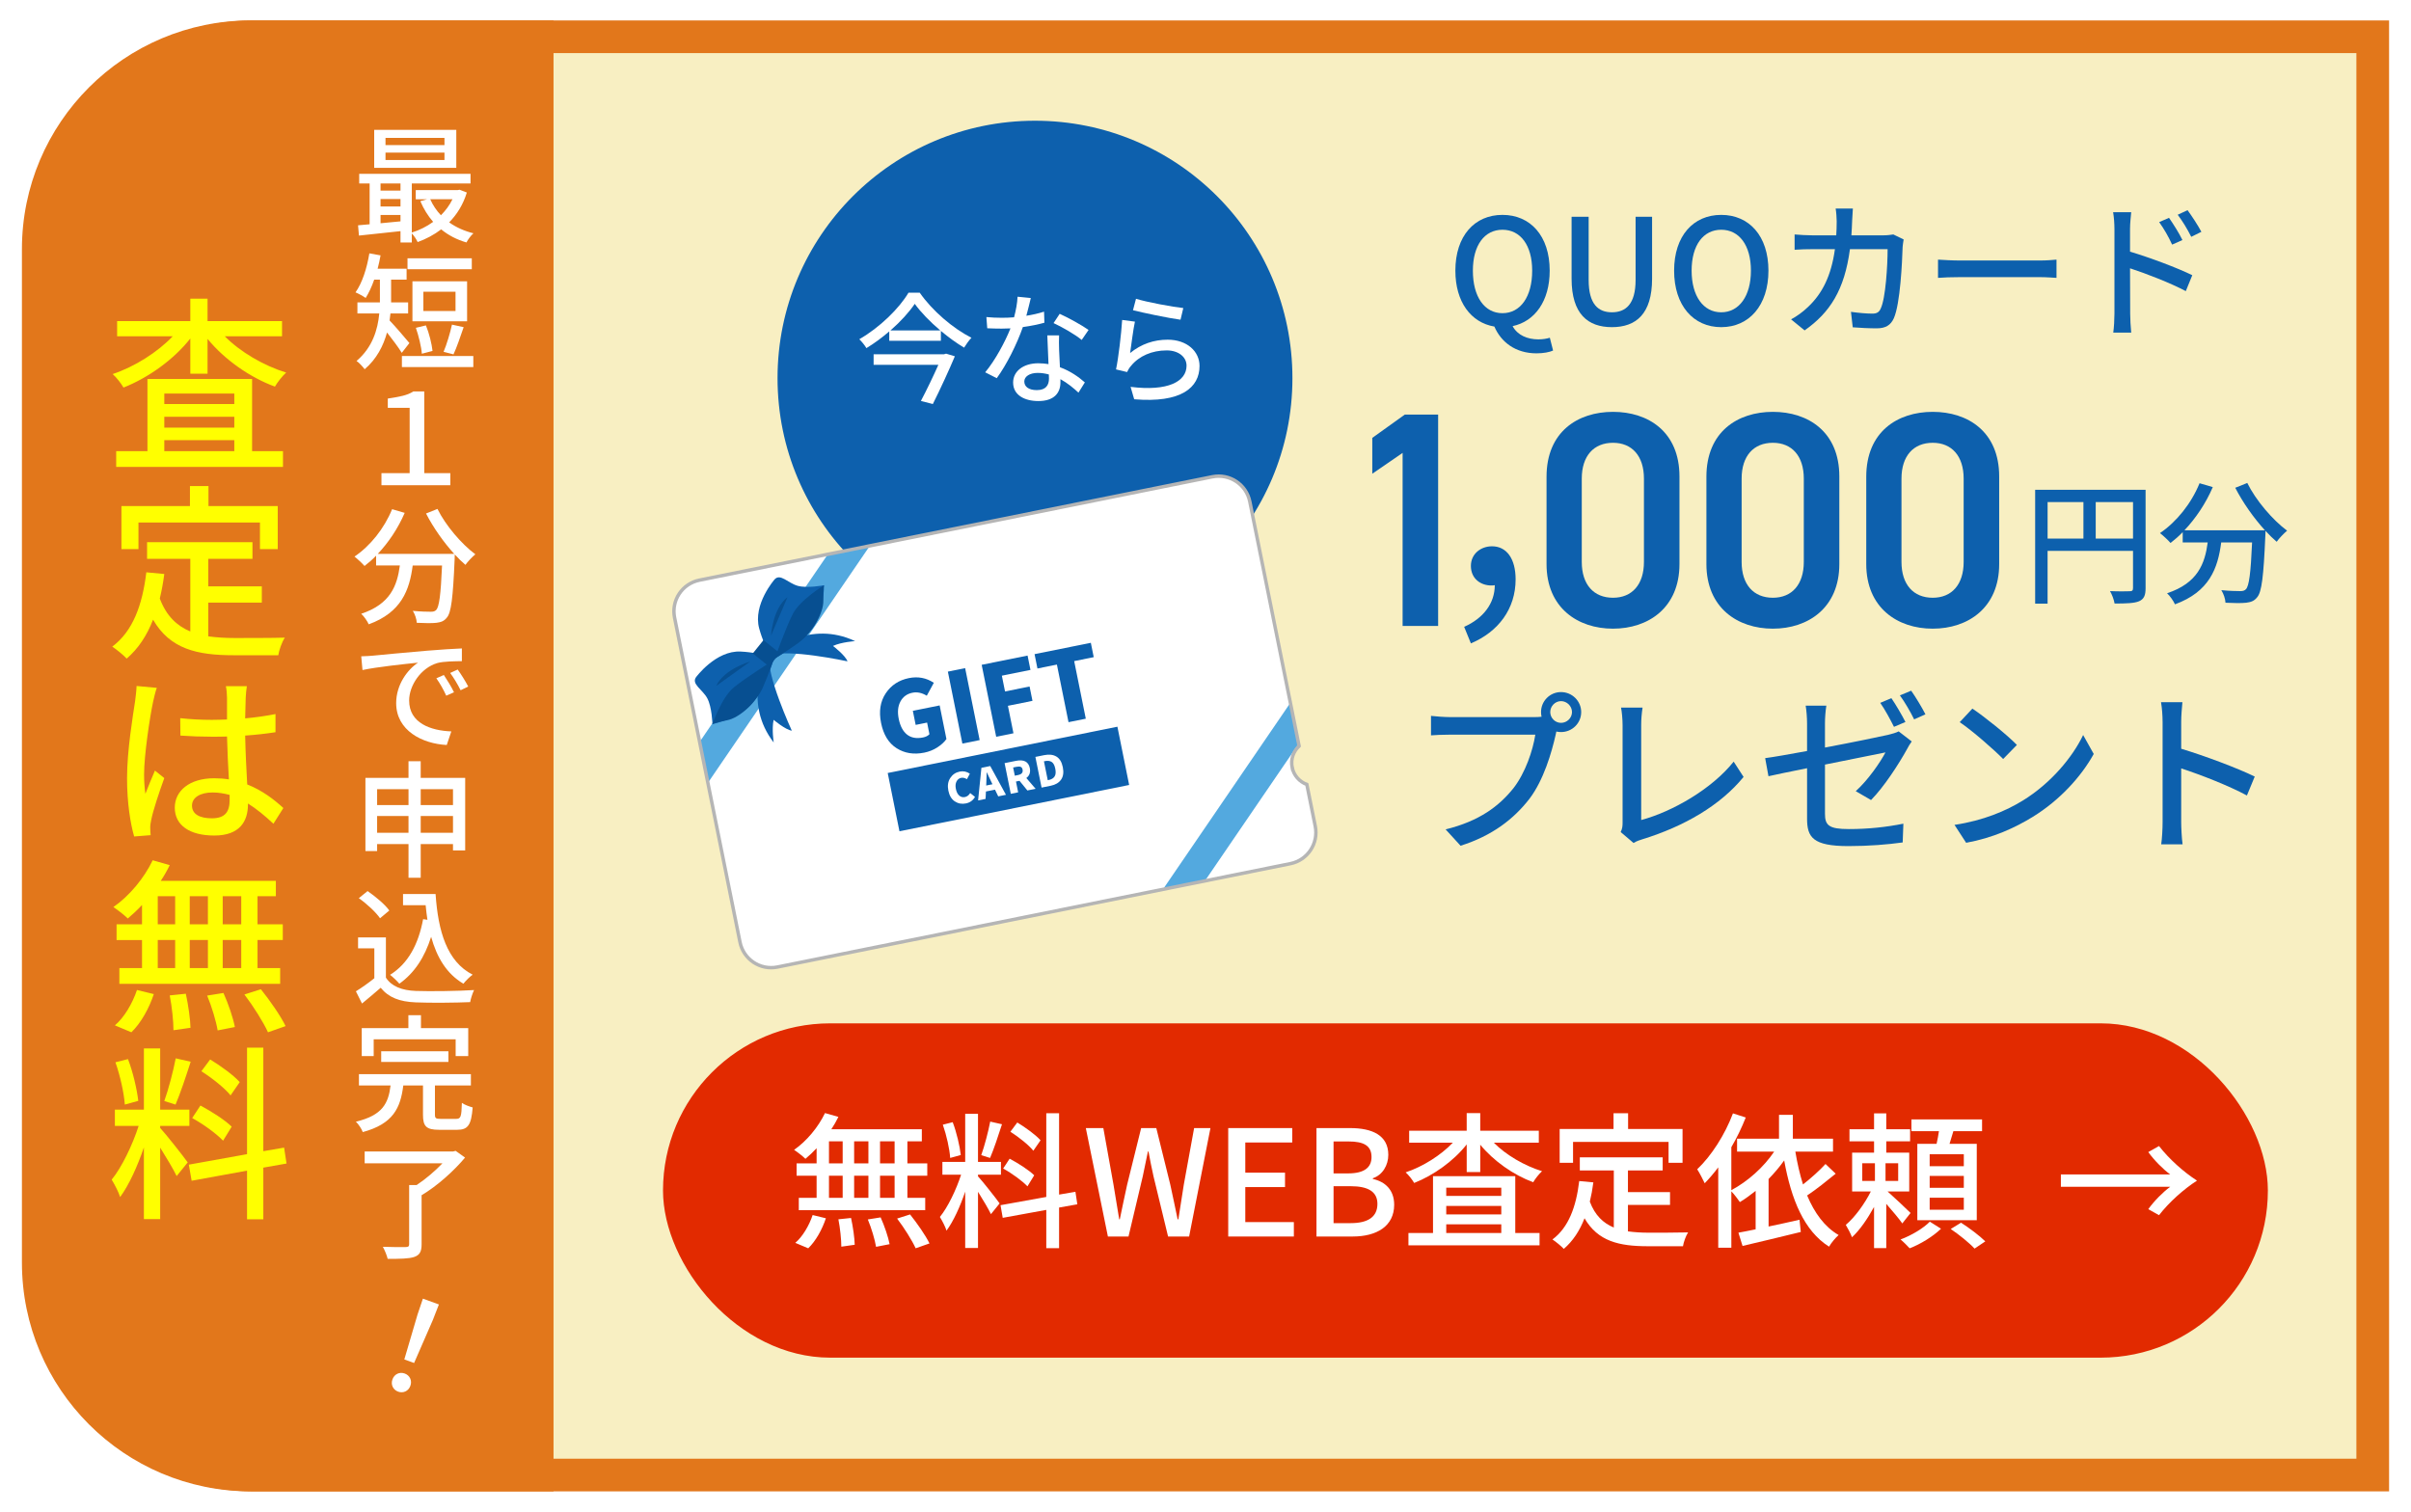 <?xml version="1.0" encoding="UTF-8"?>
<svg id="_レイヤー_1" data-name="レイヤー_1" xmlns="http://www.w3.org/2000/svg" version="1.1" xmlns:xlink="http://www.w3.org/1999/xlink" viewBox="0 0 295 185">
  <!-- Generator: Adobe Illustrator 29.1.0, SVG Export Plug-In . SVG Version: 2.1.0 Build 142)  -->
  <defs>
    <style>
      .st0 {
        fill: #0d60ad;
      }

      .st1 {
        stroke: #b5b5b5;
        stroke-width: .421px;
      }

      .st1, .st2 {
        fill: none;
      }

      .st3 {
        fill: #fff;
      }

      .st4 {
        fill: #53a9df;
      }

      .st5 {
        fill: #f8efc2;
      }

      .st2 {
        stroke: #fff;
        stroke-miterlimit: 10;
        stroke-width: 5px;
      }

      .st6 {
        fill: #e22a00;
      }

      .st7 {
        filter: url(#drop-shadow-1);
      }

      .st8 {
        fill: #e2771b;
      }

      .st9 {
        fill: #ff0;
      }

      .st10 {
        fill: #074f91;
      }
    </style>
    <filter id="drop-shadow-1" x="71.701" y="47.73" width="101" height="82" filterUnits="userSpaceOnUse">
      <feOffset dx="2.528" dy="2.528"/>
      <feGaussianBlur result="blur" stdDeviation="3.37"/>
      <feFlood flood-color="#000" flood-opacity=".2"/>
      <feComposite in2="blur" operator="in"/>
      <feComposite in="SourceGraphic"/>
    </filter>
  </defs>
  <g>
    <path class="st2" d="M30.682,182.5h261.636V2.5H30.682C15.218,2.5,2.682,15.036,2.682,30.5v124c0,15.464,12.536,28,28,28Z"/>
    <path class="st5" d="M30.682,180.5c-14.336,0-26-11.663-26-26V30.5c0-14.336,11.664-26,26-26h259.637v176H30.682Z"/>
    <path class="st8" d="M288.318,6.5v172H30.682c-13.234,0-24-10.766-24-24V30.5c0-13.234,10.766-24,24-24h257.636M292.318,2.5H30.682C15.218,2.5,2.682,15.036,2.682,30.5v124c0,15.464,12.536,28,28,28h261.636V2.5h0Z"/>
  </g>
  <path class="st8" d="M67.727,182.5V2.5s-36.636,0-36.636,0c-15.464,0-28,12.536-28,28v124c0,15.464,12.536,28,28,28h36.636Z"/>
  <rect class="st6" x="81.123" y="125.227" width="196.364" height="40.909" rx="20.455" ry="20.455"/>
  <g>
    <path class="st3" d="M99.917,140.51c-.45.486-.918.918-1.368,1.296-.306-.306-.972-.828-1.387-1.099,1.531-1.062,2.953-2.772,3.781-4.501l1.639.468c-.252.522-.54,1.026-.864,1.513h11.073v1.477h-1.765v2.701h2.431v1.512h-2.431v2.701h2.179v1.512h-15.467v-1.512h2.179v-2.701h-2.448v-1.512h2.448v-1.854ZM97.307,152.088c.882-.738,1.692-2.107,2.125-3.403l1.62.396c-.45,1.351-1.225,2.773-2.161,3.673l-1.584-.666ZM101.43,142.365h1.675v-2.701h-1.675v2.701ZM101.43,146.578h1.675v-2.701h-1.675v2.701ZM104.131,149.045c.234,1.062.432,2.448.45,3.277l-1.639.234c0-.846-.145-2.269-.36-3.349l1.549-.162ZM106.255,142.365v-2.701h-1.746v2.701h1.746ZM104.509,143.877v2.701h1.746v-2.701h-1.746ZM107.75,148.973c.468,1.026.936,2.413,1.098,3.277l-1.656.324c-.144-.864-.558-2.269-1.008-3.349l1.566-.252ZM109.46,139.664h-1.782v2.701h1.782v-2.701ZM109.46,143.877h-1.782v2.701h1.782v-2.701ZM111.351,148.612c.864,1.081,1.909,2.575,2.377,3.547l-1.692.594c-.433-.954-1.404-2.503-2.269-3.637l1.584-.504Z"/>
    <path class="st3" d="M119.664,143.949c.54.576,2.269,2.772,2.646,3.313l-1.062,1.314c-.306-.648-.99-1.783-1.584-2.737v6.878h-1.566v-6.896c-.612,1.8-1.44,3.637-2.287,4.771-.144-.486-.54-1.225-.81-1.674.972-1.188,1.998-3.331,2.593-5.168h-2.287v-1.566h2.791v-5.888h1.566v5.888h2.809v1.566h-2.809v.198ZM116.261,141.698c-.072-1.098-.45-2.791-.9-4.069l1.207-.306c.485,1.26.864,2.917.99,4.015l-1.297.36ZM122.599,137.575c-.45,1.404-1.008,3.079-1.458,4.123l-1.08-.342c.396-1.099.863-2.881,1.098-4.105l1.44.324ZM129.585,147.767v4.969h-1.566v-4.681l-5.33.972-.27-1.548,5.6-1.009v-10.245h1.566v9.957l1.999-.342.233,1.53-2.232.396ZM125.714,145.174c-.63-.667-1.909-1.603-2.971-2.179l.792-1.207c1.044.558,2.377,1.404,3.007,2.035l-.828,1.351ZM126.434,140.816c-.558-.702-1.782-1.675-2.809-2.323l.847-1.134c1.008.612,2.25,1.512,2.845,2.179l-.883,1.278Z"/>
    <path class="st3" d="M132.856,138.043h2.143l1.242,6.914c.234,1.404.469,2.827.702,4.25h.072c.288-1.423.595-2.845.9-4.25l1.711-6.914h1.854l1.71,6.914c.307,1.386.595,2.809.9,4.25h.09c.217-1.44.45-2.863.666-4.25l1.261-6.914h1.999l-2.611,13.27h-2.574l-1.783-7.364c-.233-1.044-.432-2.035-.612-3.043h-.071c-.198,1.008-.414,1.999-.631,3.043l-1.746,7.364h-2.521l-2.701-13.27Z"/>
    <path class="st3" d="M150.28,138.043h7.833v1.764h-5.744v3.691h4.861v1.765h-4.861v4.285h5.942v1.765h-8.031v-13.27Z"/>
    <path class="st3" d="M161.08,138.043h4.105c2.719,0,4.682.882,4.682,3.277,0,1.261-.702,2.467-1.891,2.863v.09c1.513.324,2.61,1.35,2.61,3.151,0,2.628-2.143,3.889-5.077,3.889h-4.43v-13.27ZM164.951,143.589c2.018,0,2.863-.756,2.863-1.999,0-1.386-.937-1.909-2.809-1.909h-1.837v3.907h1.782ZM165.275,149.675c2.071,0,3.26-.738,3.26-2.358,0-1.495-1.152-2.161-3.26-2.161h-2.106v4.52h2.106Z"/>
    <path class="st3" d="M182.773,139.826c1.494,1.512,3.745,2.827,5.905,3.493-.359.324-.846.937-1.08,1.351-2.413-.882-4.861-2.611-6.481-4.591v3.349h-1.657v-3.385c-1.603,2.035-4.051,3.781-6.428,4.717-.216-.378-.685-.99-1.044-1.296,2.106-.702,4.303-2.088,5.779-3.637h-5.348v-1.459h7.04v-2.16h1.657v2.16h7.166v1.459h-5.51ZM185.402,150.881h2.971v1.512h-16.043v-1.512h3.007v-6.95h10.065v6.95ZM176.957,145.335v1.008h6.734v-1.008h-6.734ZM183.691,147.568h-6.734v1.044h6.734v-1.044ZM176.957,150.881h6.734v-1.062h-6.734v1.062Z"/>
    <path class="st3" d="M199.188,150.683c.793.108,1.639.162,2.539.162.774,0,3.799,0,4.825-.036-.27.396-.558,1.207-.63,1.693h-4.285c-3.529,0-6.122-.595-7.761-3.421-.594,1.531-1.422,2.791-2.538,3.745-.271-.306-.973-.882-1.387-1.152,1.98-1.476,2.898-3.997,3.276-7.148l1.729.162c-.107.828-.252,1.62-.432,2.358.63,1.675,1.639,2.629,2.935,3.169v-6.986h-4.159v-1.603h10.138v1.603h-4.25v2.647h5.149v1.566h-5.149v3.241ZM192.473,142.293h-1.639v-4.142h6.59v-1.927h1.783v1.927h6.662v4.142h-1.711v-2.557h-11.686v2.557Z"/>
    <path class="st3" d="M224.607,143.625c-1.081.882-2.377,1.927-3.493,2.665.9,2.143,2.143,3.853,3.853,4.843-.378.324-.918.972-1.17,1.422-3.079-1.944-4.628-5.798-5.492-10.551-.576.81-1.224,1.566-1.908,2.269v5.815c1.225-.252,2.521-.54,3.781-.828l.162,1.494c-2.503.63-5.186,1.243-7.13,1.711l-.505-1.621c.612-.108,1.333-.252,2.107-.414v-4.7c-.631.504-1.279.973-1.927,1.369-.216-.306-.685-.955-1.045-1.314v6.896h-1.603v-9.831c-.54.721-1.098,1.369-1.656,1.945-.18-.378-.63-1.278-.918-1.71,1.729-1.639,3.385-4.213,4.375-6.842l1.566.504c-.486,1.225-1.08,2.467-1.765,3.637v5.258c2.017-1.08,3.943-2.791,5.24-4.717h-4.538v-1.584h5.132v-2.917h1.692v2.917h4.916v1.584h-4.609c.233,1.404.54,2.755.936,4.015.99-.774,2.053-1.729,2.755-2.503l1.243,1.188Z"/>
    <path class="st3" d="M232.758,149.711c-.396-.576-1.242-1.566-1.962-2.395v5.419h-1.495v-5.042c-.792,1.44-1.746,2.845-2.7,3.709-.162-.45-.522-1.116-.757-1.513,1.099-.918,2.305-2.574,3.062-4.087h-2.287v-4.753h2.683v-1.386h-3.007v-1.477h3.007v-1.944h1.495v1.944h2.916v1.477h-2.916v1.386h2.809v4.753h-2.647c.757.666,2.396,2.215,2.81,2.629l-1.009,1.278ZM227.86,144.507h1.549v-2.161h-1.549v2.161ZM232.254,142.347h-1.549v2.161h1.549v-2.161ZM237.493,150.359c-.936.918-2.503,1.89-3.835,2.395-.27-.288-.756-.792-1.116-1.081,1.332-.486,2.845-1.404,3.583-2.178l1.368.864ZM236.953,139.97c.108-.486.216-1.044.288-1.548h-3.367v-1.44h8.643v1.44h-3.511c-.162.541-.324,1.062-.468,1.548h3.331v9.345h-7.274v-9.345h2.358ZM240.284,141.248h-4.177v1.459h4.177v-1.459ZM240.284,143.895h-4.177v1.458h4.177v-1.458ZM240.284,146.56h-4.177v1.476h4.177v-1.476ZM239.942,149.621c.99.63,2.305,1.62,2.971,2.286l-1.314.883c-.612-.667-1.891-1.711-2.917-2.395l1.261-.774Z"/>
    <path class="st3" d="M262.854,140.979l1.314-.738c1.225,1.584,3.025,3.187,4.646,4.231-1.62,1.044-3.421,2.647-4.646,4.231l-1.314-.738c.738-1.026,1.819-2.107,2.684-2.737h-13.378v-1.513h13.378c-.864-.63-1.945-1.71-2.684-2.736Z"/>
  </g>
  <g>
    <path class="st3" d="M57.12,23.558c-.451,1.478-1.213,2.69-2.161,3.654.84.606,1.851,1.057,2.97,1.337-.296.249-.685.777-.855,1.12-1.182-.342-2.224-.886-3.094-1.602-.871.668-1.851,1.182-2.877,1.555-.14-.311-.45-.777-.715-1.057v1.104h-1.384v-1.384c-1.835.202-3.67.404-5.085.544l-.108-1.259c.42-.031.901-.078,1.415-.125v-4.991h-1.275v-1.182h13.621v1.182h-7.184v6.002c.917-.28,1.819-.731,2.612-1.306-.638-.73-1.166-1.586-1.57-2.534l.839-.233h-1.399v-1.12h5.116l.249-.046.886.342ZM55.83,20.541h-10.045v-4.649h10.045v4.649ZM46.562,22.454v.871h2.441v-.871h-2.441ZM46.562,25.268h2.441v-.917h-2.441v.917ZM49.004,27.087v-.778h-2.441v1.011l2.441-.233ZM54.384,16.872h-7.215v.886h7.215v-.886ZM54.384,18.675h-7.215v.902h7.215v-.902ZM52.643,24.382c.311.715.762,1.384,1.306,1.959.575-.575,1.058-1.229,1.415-1.959h-2.721Z"/>
    <path class="st3" d="M49.159,43.177c-.373-.622-1.166-1.679-1.804-2.488-.451,1.633-1.274,3.25-2.736,4.494-.202-.28-.716-.84-.995-1.011,1.959-1.664,2.597-3.84,2.783-5.815h-2.675v-1.353h2.752v-2.783h-.699c-.295.855-.653,1.617-1.042,2.239-.279-.202-.901-.544-1.243-.684.823-1.151,1.398-2.97,1.694-4.774l1.368.249c-.093.56-.218,1.104-.357,1.633h3.545v1.337h-1.896v2.783h2.083v1.353h-2.161c-.031.28-.062.575-.108.855.621.638,2.067,2.333,2.425,2.768l-.933,1.197ZM57.913,43.565v1.353h-8.738v-1.353h8.738ZM57.727,32.946h-7.867v-1.337h7.867v1.337ZM57.151,39.321h-6.687v-4.898h6.687v4.898ZM51.616,43.286c-.062-.855-.389-2.177-.731-3.172l1.229-.295c.404.979.716,2.27.809,3.125l-1.306.342ZM55.736,35.698h-3.934v2.363h3.934v-2.363ZM54.274,43.053c.373-.871.809-2.317,1.026-3.328l1.431.311c-.404,1.166-.855,2.503-1.244,3.327l-1.213-.311Z"/>
    <path class="st3" d="M46.672,57.898h3.451v-7.992h-2.674v-1.135c1.353-.217,2.348-.357,3.125-.871h1.337v9.998h3.188v1.477h-8.427v-1.477Z"/>
    <path class="st3" d="M53.528,62.28c.995,2.021,2.954,4.307,4.634,5.551-.373.311-.933.886-1.213,1.291-.42-.357-.871-.793-1.307-1.275,0,.14,0,.466-.015.606-.202,4.711-.42,6.515-.949,7.121-.357.451-.715.56-1.274.638-.529.062-1.478.046-2.41,0-.016-.436-.218-1.042-.482-1.461.949.093,1.835.108,2.192.108.312,0,.498-.046.669-.218.357-.373.56-1.834.715-5.442h-3.592c-.389,3.017-1.384,5.738-5.38,7.199-.155-.374-.591-.995-.917-1.291,3.576-1.182,4.4-3.452,4.727-5.909h-2.907v-1.197c-.451.466-.933.886-1.415,1.259-.265-.311-.887-.886-1.229-1.15,1.928-1.306,3.639-3.436,4.603-5.8l1.539.451c-.809,1.881-1.975,3.623-3.296,5.022h9.36c-1.291-1.415-2.565-3.219-3.452-4.945l1.399-.56Z"/>
    <path class="st3" d="M45.614,80.235c1.119-.109,4.027-.389,6.624-.606,1.632-.14,3.233-.233,4.275-.28v1.555c-.84.016-2.208.016-3.001.233-2.037.606-3.451,2.768-3.451,4.587,0,2.768,2.643,3.685,5.162,3.778l-.561,1.664c-2.985-.156-6.188-1.757-6.188-5.131,0-2.286,1.431-4.136,2.675-4.944-1.555.156-5.084.529-6.795.902l-.155-1.679c.591-.016,1.119-.047,1.415-.078ZM55.55,84.713l-.948.42c-.357-.777-.747-1.477-1.213-2.13l.917-.404c.357.528.934,1.461,1.244,2.114ZM57.291,84.014l-.933.451c-.389-.777-.793-1.446-1.275-2.115l.918-.42c.373.513.964,1.446,1.29,2.084Z"/>
    <path class="st3" d="M56.918,95.189v8.878h-1.492v-.777h-3.95v4.121h-1.492v-4.121h-3.841v.855h-1.431v-8.956h5.271v-2.037h1.492v2.037h5.442ZM46.143,96.573v1.944h3.841v-1.944h-3.841ZM49.983,101.907v-2.052h-3.841v2.052h3.841ZM51.476,96.573v1.944h3.95v-1.944h-3.95ZM55.426,101.907v-2.052h-3.95v2.052h3.95Z"/>
    <path class="st3" d="M47.216,119.629c.684,1.073,1.959,1.57,3.669,1.633,1.727.062,5.178.016,7.122-.109-.172.342-.404,1.026-.482,1.477-1.757.078-4.882.109-6.655.031-1.975-.078-3.312-.591-4.291-1.788-.73.637-1.478,1.259-2.285,1.928l-.747-1.493c.7-.435,1.524-1.01,2.255-1.602v-3.654h-1.99v-1.337h3.405v4.913ZM46.5,112.368c-.497-.731-1.616-1.772-2.597-2.457l1.073-.871c.964.669,2.13,1.633,2.659,2.379l-1.136.949ZM53.295,109.398c.312,4.587,1.399,8.272,4.54,9.874-.342.233-.854.746-1.135,1.104-2.053-1.212-3.249-3.218-3.949-5.737-.793,2.519-2.053,4.432-3.887,5.737-.233-.279-.793-.824-1.136-1.088,2.208-1.369,3.468-3.732,4.043-6.811l.528.078c-.093-.575-.155-1.182-.218-1.788h-2.768v-1.368h3.98Z"/>
    <path class="st3" d="M55.814,136.916c.56,0,.652-.249.699-1.959.312.233.918.451,1.321.56-.171,2.162-.575,2.737-1.896,2.737h-2.208c-1.586,0-1.975-.436-1.975-1.851v-3.576h-2.41c-.342,2.752-1.229,4.696-4.96,5.707-.124-.374-.528-.979-.84-1.275,3.297-.777,3.98-2.286,4.245-4.432h-3.872v-1.384h13.699v1.384h-4.4v3.561c0,.451.108.529.699.529h1.897ZM45.723,129.234h-1.461v-3.42h5.706v-1.586h1.539v1.586h5.784v3.42h-1.539v-2.052h-10.029v2.052ZM46.641,129.95v-1.306h8.225v1.306h-8.225Z"/>
    <path class="st3" d="M56.902,141.655c-1.368,1.633-3.421,3.483-5.317,4.603v6.017c0,.887-.233,1.306-.902,1.54-.652.218-1.726.233-3.249.233-.094-.42-.357-1.058-.591-1.477,1.213.046,2.426.046,2.783.031.326,0,.436-.078.436-.342v-7.245h.917c1.104-.731,2.285-1.742,3.156-2.659h-9.516v-1.446h10.807l.326-.078,1.15.824Z"/>
    <path class="st3" d="M48.022,168.788c.239-.657.886-.935,1.499-.711s.931.851.691,1.508c-.238.657-.885.935-1.498.711-.614-.223-.931-.851-.692-1.508ZM51.088,160.859l.657-1.943,1.957.711-.745,1.912-2.29,5.251-1.197-.435,1.618-5.496Z"/>
  </g>
  <g>
    <path class="st9" d="M27.501,41.149c1.9,1.924,4.764,3.596,7.512,4.443-.458.412-1.076,1.191-1.374,1.718-3.069-1.123-6.184-3.321-8.245-5.84v4.26h-2.107v-4.306c-2.038,2.588-5.153,4.81-8.176,6.001-.275-.481-.871-1.26-1.329-1.649,2.68-.893,5.475-2.657,7.353-4.626h-6.803v-1.855h8.955v-2.749h2.107v2.749h9.115v1.855h-7.008ZM30.845,55.212h3.779v1.924H14.217v-1.924h3.825v-8.841h12.803v8.841ZM20.103,48.157v1.283h8.566v-1.283h-8.566ZM28.669,50.998h-8.566v1.328h8.566v-1.328ZM20.103,55.212h8.566v-1.352h-8.566v1.352Z"/>
    <path class="st9" d="M25.485,77.869c1.008.138,2.084.206,3.229.206.984,0,4.832,0,6.138-.046-.344.504-.71,1.535-.802,2.153h-5.451c-4.488,0-7.787-.756-9.871-4.352-.756,1.946-1.81,3.55-3.229,4.764-.343-.39-1.236-1.122-1.764-1.466,2.52-1.878,3.688-5.084,4.169-9.093l2.198.206c-.137,1.054-.32,2.062-.55,3,.802,2.13,2.085,3.344,3.733,4.031v-8.886h-5.29v-2.039h12.895v2.039h-5.405v3.367h6.55v1.993h-6.55v4.123ZM16.942,67.196h-2.084v-5.268h8.382v-2.451h2.268v2.451h8.475v5.268h-2.176v-3.252h-14.864v3.252Z"/>
    <path class="st9" d="M19.187,84.173c-.16.39-.366,1.306-.458,1.718-.39,1.832-1.1,6.481-1.1,8.887,0,.824.046,1.534.161,2.359.343-.916.801-1.97,1.168-2.84l1.145.917c-.618,1.695-1.374,3.962-1.603,5.13-.069.298-.138.756-.115,1.008,0,.252.023.572.046.847l-2.016.161c-.458-1.581-.87-4.1-.87-7.146,0-3.344.71-7.604.985-9.414.068-.55.16-1.26.183-1.855l2.474.229ZM30.203,83.967c-.068.435-.114.939-.138,1.397-.022.55-.045,1.512-.068,2.542,1.306-.115,2.565-.298,3.711-.527v2.222c-1.169.183-2.405.321-3.711.412.046,2.245.16,4.26.252,5.978,1.855.732,3.298,1.855,4.421,2.886l-1.214,1.924c-1.054-.985-2.085-1.832-3.115-2.474v.092c0,2.061-.985,3.825-4.123,3.825-3.022,0-4.832-1.26-4.832-3.413,0-2.062,1.81-3.596,4.81-3.596.642,0,1.236.046,1.81.137-.092-1.557-.184-3.504-.229-5.245-.618.022-1.26.022-1.878.022-1.306,0-2.52-.045-3.825-.137l-.022-2.13c1.282.137,2.52.206,3.87.206.619,0,1.237-.023,1.855-.046v-2.634c0-.389-.046-1.031-.138-1.443h2.565ZM28.097,97.273c-.688-.183-1.375-.298-2.085-.298-1.512,0-2.52.619-2.52,1.604,0,1.076.985,1.558,2.428,1.558,1.649,0,2.177-.825,2.177-2.245v-.619Z"/>
    <path class="st9" d="M17.377,110.747c-.572.618-1.168,1.168-1.74,1.649-.39-.39-1.236-1.054-1.764-1.397,1.947-1.352,3.756-3.527,4.81-5.726l2.085.596c-.321.664-.688,1.306-1.1,1.924h14.085v1.878h-2.244v3.436h3.092v1.924h-3.092v3.436h2.771v1.924H14.606v-1.924h2.771v-3.436h-3.114v-1.924h3.114v-2.359ZM14.057,125.474c1.122-.939,2.152-2.68,2.702-4.329l2.062.504c-.572,1.718-1.558,3.527-2.748,4.672l-2.016-.847ZM19.302,113.105h2.13v-3.436h-2.13v3.436ZM19.302,118.465h2.13v-3.436h-2.13v3.436ZM22.736,121.603c.298,1.352.55,3.115.573,4.168l-2.084.298c0-1.077-.184-2.886-.458-4.26l1.969-.206ZM25.439,113.105v-3.436h-2.222v3.436h2.222ZM23.218,115.029v3.436h2.222v-3.436h-2.222ZM27.341,121.511c.595,1.305,1.19,3.069,1.396,4.168l-2.106.412c-.184-1.1-.711-2.886-1.283-4.26l1.993-.321ZM29.517,109.67h-2.268v3.436h2.268v-3.436ZM29.517,115.029h-2.268v3.436h2.268v-3.436ZM31.921,121.053c1.1,1.375,2.428,3.275,3.023,4.512l-2.153.756c-.549-1.214-1.786-3.184-2.886-4.626l2.016-.642Z"/>
    <path class="st9" d="M19.599,138.03c.688.733,2.886,3.527,3.367,4.214l-1.352,1.672c-.389-.825-1.26-2.267-2.016-3.481v8.749h-1.992v-8.772c-.778,2.291-1.832,4.627-2.909,6.07-.183-.619-.687-1.558-1.03-2.13,1.237-1.511,2.542-4.237,3.298-6.573h-2.908v-1.992h3.55v-7.49h1.992v7.49h3.573v1.992h-3.573v.252ZM15.271,135.167c-.092-1.397-.573-3.55-1.146-5.176l1.534-.389c.619,1.603,1.1,3.71,1.26,5.107l-1.648.458ZM23.332,129.923c-.572,1.786-1.282,3.916-1.854,5.245l-1.375-.435c.504-1.397,1.1-3.665,1.397-5.222l1.832.413ZM32.219,142.886v6.321h-1.992v-5.955l-6.779,1.237-.344-1.97,7.123-1.283v-13.032h1.992v12.666l2.542-.435.298,1.946-2.84.504ZM27.295,139.588c-.802-.848-2.428-2.039-3.779-2.771l1.008-1.534c1.328.71,3.023,1.786,3.824,2.588l-1.053,1.718ZM28.211,134.045c-.71-.894-2.268-2.13-3.573-2.955l1.076-1.443c1.283.779,2.863,1.924,3.619,2.771l-1.122,1.626Z"/>
  </g>
  <g>
    <path class="st0" d="M182.844,39.962c-2.863-.486-4.771-3.007-4.771-6.842,0-4.268,2.358-6.824,5.762-6.824s5.779,2.557,5.779,6.824c0,3.727-1.818,6.212-4.537,6.788.595,1.116,1.818,1.62,3.151,1.62.576,0,1.044-.09,1.404-.198l.396,1.566c-.432.198-1.17.342-2.034.342-2.575,0-4.339-1.387-5.149-3.277ZM187.471,33.12c0-3.115-1.44-5.006-3.637-5.006s-3.619,1.891-3.619,5.006c0,3.205,1.423,5.204,3.619,5.204s3.637-1.999,3.637-5.204Z"/>
    <path class="st0" d="M192.293,34.11v-7.58h2.088v7.724c0,2.989,1.188,3.961,2.846,3.961,1.674,0,2.898-.973,2.898-3.961v-7.724h2.017v7.58c0,4.321-1.98,5.924-4.915,5.924s-4.934-1.603-4.934-5.924Z"/>
    <path class="st0" d="M204.838,33.12c0-4.268,2.358-6.824,5.762-6.824s5.779,2.557,5.779,6.824-2.376,6.914-5.779,6.914-5.762-2.647-5.762-6.914ZM214.236,33.12c0-3.115-1.44-5.006-3.637-5.006s-3.619,1.891-3.619,5.006c0,3.097,1.423,5.096,3.619,5.096s3.637-1.999,3.637-5.096Z"/>
    <path class="st0" d="M226.62,27.034c-.018.612-.054,1.207-.09,1.765h3.89c.468,0,.882-.054,1.242-.108l1.261.612c-.055.306-.108.702-.126.918-.055,1.819-.289,6.968-1.081,8.733-.378.828-.99,1.224-2.089,1.224-.972,0-2.016-.054-2.935-.126l-.216-1.891c.918.126,1.872.216,2.61.216.54,0,.829-.162,1.026-.612.612-1.261.847-5.33.847-7.274h-4.609c-.666,5.006-2.449,7.76-5.546,9.939l-1.656-1.35c.648-.342,1.44-.9,2.07-1.513,1.747-1.639,2.845-3.817,3.295-7.076h-2.736c-.666,0-1.513.018-2.197.072v-1.873c.685.054,1.495.108,2.197.108h2.898c.036-.54.055-1.116.055-1.729,0-.396-.055-1.134-.127-1.549h2.107c-.036.415-.072,1.081-.091,1.513Z"/>
    <path class="st0" d="M239.813,31.878h9.795c.864,0,1.566-.072,2.017-.108v2.233c-.396-.018-1.225-.09-2.017-.09h-9.795c-.99,0-2.071.036-2.684.09v-2.233c.595.036,1.711.108,2.684.108Z"/>
    <path class="st0" d="M258.713,27.988c0-.576-.054-1.422-.161-2.017h2.214c-.054.595-.144,1.369-.144,2.017v2.809c2.377.702,5.834,1.999,7.616,2.881l-.792,1.945c-1.909-1.009-4.844-2.143-6.824-2.791.018,2.484.018,4.97.018,5.563,0,.559.055,1.657.126,2.305h-2.196c.09-.63.144-1.62.144-2.305v-10.407ZM267.032,29.375l-1.261.558c-.468-1.026-.973-1.891-1.584-2.755l1.206-.522c.486.702,1.242,1.873,1.639,2.719ZM269.354,28.367l-1.242.612c-.522-1.026-1.026-1.854-1.656-2.7l1.206-.559c.486.666,1.261,1.837,1.692,2.647Z"/>
  </g>
  <g>
    <path class="st0" d="M262.525,71.973c0,.883-.196,1.341-.802,1.603-.589.245-1.537.278-2.993.278-.065-.426-.311-1.112-.557-1.521,1.047.049,2.094.033,2.405.017.311,0,.409-.099.409-.393v-4.548h-10.453v6.461h-1.521v-13.937h13.512v12.039ZM250.535,65.904h4.384v-4.465h-4.384v4.465ZM260.988,65.904v-4.465h-4.564v4.465h4.564Z"/>
    <path class="st0" d="M274.967,59.1c1.047,2.127,3.107,4.531,4.874,5.84-.393.327-.981.933-1.275,1.357-.442-.376-.916-.834-1.374-1.341,0,.147,0,.49-.017.638-.213,4.956-.441,6.854-.998,7.492-.376.474-.752.589-1.341.67-.557.065-1.555.049-2.535,0-.017-.458-.229-1.096-.508-1.537.998.098,1.931.114,2.307.114.327,0,.523-.049.703-.229.377-.393.589-1.93.753-5.725h-3.778c-.409,3.173-1.456,6.036-5.66,7.573-.164-.393-.621-1.047-.965-1.357,3.762-1.243,4.629-3.631,4.973-6.216h-3.059v-1.26c-.475.491-.982.933-1.489,1.325-.278-.327-.933-.933-1.292-1.21,2.028-1.374,3.828-3.615,4.842-6.101l1.619.474c-.851,1.979-2.077,3.811-3.468,5.284h9.848c-1.358-1.489-2.699-3.386-3.632-5.202l1.473-.589Z"/>
  </g>
  <g>
    <path class="st0" d="M191.001,84.69c1.361,0,2.468,1.106,2.468,2.446,0,1.361-1.106,2.446-2.468,2.446-.191,0-.383-.021-.574-.064-.021.127-.063.277-.085.404-.489,2.169-1.468,5.53-3.19,7.806-1.936,2.51-4.595,4.552-8.444,5.765l-1.829-2c4.147-1.021,6.551-2.85,8.316-5.062,1.446-1.872,2.361-4.594,2.659-6.53h-10.466c-.893,0-1.744.042-2.297.085v-2.383c.596.064,1.596.149,2.297.149h10.316c.256,0,.574,0,.915-.043-.043-.191-.064-.383-.064-.574,0-1.34,1.085-2.446,2.446-2.446ZM191.001,88.456c.724,0,1.341-.596,1.341-1.319s-.617-1.34-1.341-1.34-1.318.617-1.318,1.34.596,1.319,1.318,1.319Z"/>
    <path class="st0" d="M198.533,100.623v-11.89c0-.681-.085-1.659-.191-2.148h2.637c-.105.659-.17,1.425-.17,2.127v11.635c3.808-1.021,8.636-3.786,11.316-7.146l1.212,1.872c-2.829,3.467-7.231,6.041-12.4,7.636-.255.085-.659.191-1.063.447l-1.574-1.34c.213-.425.234-.744.234-1.191Z"/>
    <path class="st0" d="M221.104,94.007c-2.042.404-3.85.787-4.722.979l-.404-2.212c.979-.127,2.936-.468,5.126-.872v-3.382c0-.66-.063-1.532-.17-2.17h2.531c-.106.638-.17,1.51-.17,2.17v2.957c3.403-.638,6.785-1.34,7.721-1.553.511-.127.979-.255,1.298-.425l1.596,1.233c-.191.255-.447.681-.596.979-.979,1.766-2.766,4.552-4.382,6.19l-1.872-1.085c1.531-1.382,2.999-3.531,3.638-4.743-.511.106-3.957.787-7.402,1.489v6.02c0,1.404.468,1.872,2.914,1.872,2.382,0,4.552-.234,6.679-.66l-.085,2.297c-1.829.255-4.147.447-6.637.447-4.36,0-5.062-1.085-5.062-3.361v-6.168ZM233.143,88.349l-1.403.596c-.426-.851-1.106-2.127-1.681-2.935l1.361-.575c.532.766,1.298,2.084,1.723,2.914ZM235.589,87.413l-1.382.617c-.447-.915-1.149-2.127-1.744-2.936l1.382-.574c.554.787,1.361,2.127,1.744,2.893Z"/>
    <path class="st0" d="M247.503,97.964c3.424-2.106,6.083-5.297,7.381-8.02l1.297,2.319c-1.531,2.765-4.147,5.658-7.466,7.7-2.148,1.319-4.85,2.574-8.146,3.169l-1.425-2.191c3.552-.532,6.317-1.723,8.359-2.978ZM246.779,91.157l-1.681,1.723c-1.105-1.127-3.743-3.446-5.317-4.509l1.553-1.659c1.489,1,4.254,3.212,5.445,4.446Z"/>
    <path class="st0" d="M264.605,88.307c0-.681-.063-1.659-.191-2.382h2.617c-.064.702-.149,1.638-.149,2.382v3.318c2.829.851,6.87,2.361,8.998,3.403l-.958,2.318c-2.233-1.212-5.7-2.552-8.04-3.318v6.573c0,.66.063,1.957.17,2.723h-2.616c.106-.745.17-1.893.17-2.723v-12.294Z"/>
  </g>
  <g>
    <path class="st0" d="M175.965,76.594h-4.347v-21.173l-3.71,2.548v-4.385l3.973-2.848h4.084v25.858Z"/>
    <path class="st0" d="M179.149,76.705c2.36-1.049,3.747-2.886,3.747-5.097-.149.038-.262.038-.412.038-1.312,0-2.511-.825-2.511-2.398,0-1.462,1.199-2.398,2.586-2.398,1.799,0,2.886,1.536,2.886,4.047,0,3.598-2.099,6.409-5.472,7.833l-.824-2.023Z"/>
    <path class="st0" d="M197.361,76.931c-4.31,0-8.133-2.548-8.133-7.907v-10.681c0-5.509,3.823-7.945,8.133-7.945s8.132,2.436,8.132,7.907v10.718c0,5.359-3.822,7.907-8.132,7.907ZM197.361,54.184c-2.361,0-3.822,1.611-3.822,4.385v10.193c0,2.773,1.461,4.385,3.822,4.385,2.323,0,3.785-1.612,3.785-4.385v-10.193c0-2.773-1.462-4.385-3.785-4.385Z"/>
    <path class="st0" d="M216.921,76.931c-4.31,0-8.132-2.548-8.132-7.907v-10.681c0-5.509,3.822-7.945,8.132-7.945s8.132,2.436,8.132,7.907v10.718c0,5.359-3.822,7.907-8.132,7.907ZM216.921,54.184c-2.361,0-3.822,1.611-3.822,4.385v10.193c0,2.773,1.461,4.385,3.822,4.385,2.323,0,3.785-1.612,3.785-4.385v-10.193c0-2.773-1.462-4.385-3.785-4.385Z"/>
    <path class="st0" d="M236.48,76.931c-4.31,0-8.133-2.548-8.133-7.907v-10.681c0-5.509,3.823-7.945,8.133-7.945s8.132,2.436,8.132,7.907v10.718c0,5.359-3.822,7.907-8.132,7.907ZM236.48,54.184c-2.361,0-3.822,1.611-3.822,4.385v10.193c0,2.773,1.461,4.385,3.822,4.385,2.323,0,3.785-1.612,3.785-4.385v-10.193c0-2.773-1.462-4.385-3.785-4.385Z"/>
  </g>
  <circle class="st0" cx="126.636" cy="46.273" r="31.5"/>
  <g class="st7">
    <path class="st3" d="M155.574,91.381c-.201-.997.154-1.974.849-2.618l-6.027-29.904c-.424-2.106-2.475-3.468-4.581-3.044l-62.762,12.65c-2.106.424-3.468,2.475-3.044,4.581l8.006,39.718c.424,2.105,2.475,3.468,4.581,3.044l62.762-12.65c2.105-.424,3.468-2.475,3.044-4.581l-1.03-5.112c-.89-.325-1.596-1.088-1.797-2.085Z"/>
    <polygon class="st4" points="84.085 93.271 103.903 64.263 98.765 65.299 83.075 88.263 84.085 93.271"/>
    <g>
      <g>
        <g>
          <path class="st0" d="M110.554,89.573c-1.279.258-2.406.076-3.38-.545-.975-.621-1.608-1.652-1.898-3.092-.286-1.417-.096-2.624.569-3.62.665-.996,1.61-1.617,2.835-1.864,1.117-.225,2.134-.033,3.05.576l-.86,1.58c-.594-.361-1.18-.484-1.757-.367-.663.134-1.15.489-1.463,1.065-.313.576-.384,1.284-.215,2.123.18.894.52,1.538,1.021,1.934.501.396,1.151.513,1.953.352.347-.07.608-.203.785-.399l-.286-1.421-1.398.282-.347-1.722,3.282-.661.829,4.113c-.262.373-.634.715-1.116,1.025-.483.31-1.017.524-1.602.642Z"/>
          <path class="st0" d="M115.224,88.463l-1.775-8.804,2.115-.426,1.775,8.804-2.115.426Z"/>
          <path class="st0" d="M119.361,87.629l-1.775-8.804,5.615-1.132.354,1.756-3.501.706.389,1.93,3.004-.606.354,1.756-3.004.606.678,3.362-2.114.426Z"/>
          <path class="st0" d="M128.211,85.845l-1.421-7.048-2.38.48-.354-1.756,6.886-1.388.354,1.756-2.392.482,1.421,7.048-2.115.426Z"/>
        </g>
        <rect class="st0" x="106.525" y="89.16" width="28.67" height="7.273" transform="translate(-15.953 25.71) rotate(-11.396)"/>
        <g>
          <path class="st3" d="M115.659,95.788c-.503.101-.956.017-1.361-.251-.404-.269-.668-.708-.791-1.319-.121-.601-.043-1.114.233-1.539.277-.425.665-.688,1.164-.788.44-.089.852-.003,1.236.258l-.357.672c-.253-.154-.49-.209-.71-.164-.25.05-.438.198-.564.444-.126.246-.154.546-.082.901.075.371.211.645.409.822.198.177.432.238.701.184.263-.053.478-.216.645-.489l.587.471c-.244.432-.615.698-1.11.798Z"/>
          <path class="st3" d="M119.61,94.92l-.395-.817-1.108.223-.043.906-.916.185.406-3.988,1.079-.217,1.924,3.519-.946.191ZM118.139,93.596l.768-.155-.148-.303c-.063-.124-.155-.318-.276-.583-.122-.264-.209-.452-.263-.565l-.02.004c-.006.309-.022.73-.047,1.265l-.014.336Z"/>
          <path class="st3" d="M124.187,93.997l-1.01.204-.961-1.18-.433.087.266,1.32-.902.182-.757-3.754,1.379-.278c.979-.197,1.547.098,1.706.886.105.522-.037.927-.427,1.214l1.137,1.319ZM121.436,91.389l.203,1.005.404-.081c.437-.088.619-.311.547-.669-.034-.171-.112-.281-.233-.33-.121-.049-.293-.051-.516-.006l-.404.081Z"/>
          <path class="st3" d="M124.915,93.85l-.757-3.754,1.079-.217c.598-.12,1.095-.062,1.491.174s.658.67.785,1.3.057,1.138-.211,1.521c-.268.384-.688.633-1.259.749l-1.128.227ZM125.671,92.944l.123-.025c.328-.066.565-.208.709-.425s.174-.536.089-.956-.234-.697-.447-.83c-.213-.133-.486-.166-.817-.099l-.123.025.466,2.31Z"/>
        </g>
      </g>
      <g>
        <g>
          <path class="st0" d="M91.109,78.221s-2.713,5.259,1.03,10.109c0,0-.253-1.652-.01-2.773,0,0,1.448,1.229,2.226,1.327,0,0-3.209-6.988-2.707-9.087l-.538.424Z"/>
          <path class="st0" d="M92.009,77.101s4.55-3.784,10.094-1.175c0,0-1.667.109-2.71.588,0,0,1.513,1.149,1.776,1.887,0,0-7.515-1.626-9.457-.684l.298-.617Z"/>
        </g>
        <g>
          <g>
            <path class="st0" d="M82.629,80.349s2.42-3.302,5.471-3.147c3.05.155,3.999,1.072,3.999,1.072,0,0-1.006,3.322-2.559,5.222-1.553,1.901-4.898,2.589-4.898,2.589,0,0-.052-2.101-.635-3.174-.583-1.074-1.955-1.723-1.378-2.563Z"/>
            <path class="st10" d="M84.642,86.086s1.119-3.263,2.606-4.486c1.486-1.223,4.851-3.325,4.851-3.325,0,0-.582,1.696-1.231,3.206-.877,2.036-2.993,3.859-4.41,4.122-1.417.263-1.816.483-1.816.483Z"/>
            <path class="st10" d="M89.268,78.424s-3.2.9-4.162,2.981"/>
          </g>
          <g>
            <path class="st0" d="M92.257,68.362s-2.702,3.075-1.892,6.02c.809,2.945,1.91,3.673,1.91,3.673,0,0,3.026-1.699,4.547-3.625,1.521-1.926,1.472-5.341,1.472-5.341,0,0-2.063.403-3.236.065-1.174-.338-2.104-1.537-2.8-.793Z"/>
            <path class="st10" d="M98.293,69.09s-2.945,1.796-3.819,3.512c-.874,1.715-2.201,5.454-2.201,5.454,0,0,1.53-.934,2.865-1.893,1.8-1.295,3.122-3.755,3.074-5.195-.049-1.44.08-1.877.08-1.877Z"/>
            <path class="st10" d="M91.81,75.26s.189-3.319,2.013-4.707"/>
          </g>
          <rect class="st10" x="90.187" y="76.138" width="2.092" height="2.556" transform="translate(-26.258 100.058) rotate(-51.224)"/>
        </g>
      </g>
    </g>
    <polygon class="st4" points="155.357 83.476 139.763 106.302 144.901 105.266 156.366 88.484 155.357 83.476"/>
    <path class="st1" d="M155.574,91.381c-.201-.997.154-1.974.849-2.618l-6.027-29.904c-.424-2.106-2.475-3.468-4.581-3.044l-62.762,12.65c-2.106.424-3.468,2.475-3.044,4.581l8.006,39.718c.424,2.105,2.475,3.468,4.581,3.044l62.762-12.65c2.105-.424,3.468-2.475,3.044-4.581l-1.03-5.112c-.89-.325-1.596-1.088-1.797-2.085Z"/>
  </g>
  <g>
    <path class="st3" d="M112.531,35.812c1.546,2.223,4.064,4.373,6.332,5.521-.324.339-.648.795-.898,1.208-.942-.56-1.914-1.267-2.842-2.047v1.208h-6.317v-1.148c-.868.751-1.825,1.458-2.798,2.047-.177-.324-.574-.81-.868-1.09,2.503-1.428,4.918-3.813,6.022-5.698h1.369ZM115.756,43.276l1.075.324c-.707,1.693-1.782,4.02-2.695,5.846l-1.457-.383c.722-1.369,1.546-3.092,2.135-4.417h-7.922v-1.295h8.614l.25-.074ZM115.049,40.435c-1.251-1.06-2.385-2.223-3.121-3.254-.692,1.016-1.737,2.179-2.975,3.254h6.096Z"/>
    <path class="st3" d="M125.58,38.639c.751-.118,1.487-.28,2.165-.501l.044,1.354c-.736.206-1.649.398-2.636.53-.722,2.076-2.003,4.638-3.195,6.258l-1.414-.721c1.208-1.443,2.43-3.71,3.093-5.375-.368.015-.722.029-1.075.029-.56,0-1.178-.015-1.767-.044l-.104-1.37c.574.059,1.281.088,1.87.088.486,0,1.001-.015,1.517-.059.221-.825.397-1.738.427-2.518l1.62.162c-.118.516-.324,1.34-.545,2.165ZM129.585,42.761c.015.486.06,1.34.104,2.179,1.267.457,2.297,1.193,3.048,1.855l-.78,1.251c-.574-.53-1.325-1.163-2.209-1.649v.412c0,1.252-.751,2.268-2.694,2.268-1.708,0-3.093-.736-3.093-2.268,0-1.384,1.252-2.356,3.078-2.356.441,0,.854.044,1.251.103-.044-1.163-.117-2.547-.146-3.519h1.442c-.029.619-.015,1.134,0,1.723ZM126.861,47.738c1.119,0,1.487-.618,1.487-1.414,0-.132,0-.309-.015-.5-.428-.118-.884-.191-1.37-.191-.972,0-1.634.441-1.634,1.045,0,.633.53,1.06,1.531,1.06ZM128.908,39.537l.751-1.134c1.06.471,2.798,1.443,3.533,1.973l-.839,1.222c-.81-.677-2.444-1.605-3.445-2.062Z"/>
    <path class="st3" d="M138.274,43.203c1.37-1.119,2.931-1.635,4.595-1.635,2.399,0,3.901,1.458,3.901,3.21,0,2.651-2.238,4.565-7.995,4.079l-.441-1.517c4.55.574,6.847-.648,6.847-2.592,0-1.089-1.016-1.87-2.43-1.87-1.812,0-3.372.692-4.344,1.87-.25.28-.383.53-.501.78l-1.354-.324c.295-1.384.648-4.388.751-6.052l1.561.206c-.206.928-.456,2.945-.589,3.843ZM144.783,37.696l-.339,1.428c-1.443-.191-4.683-.869-5.816-1.163l.368-1.399c1.325.413,4.491,1.001,5.787,1.134Z"/>
  </g>
</svg>